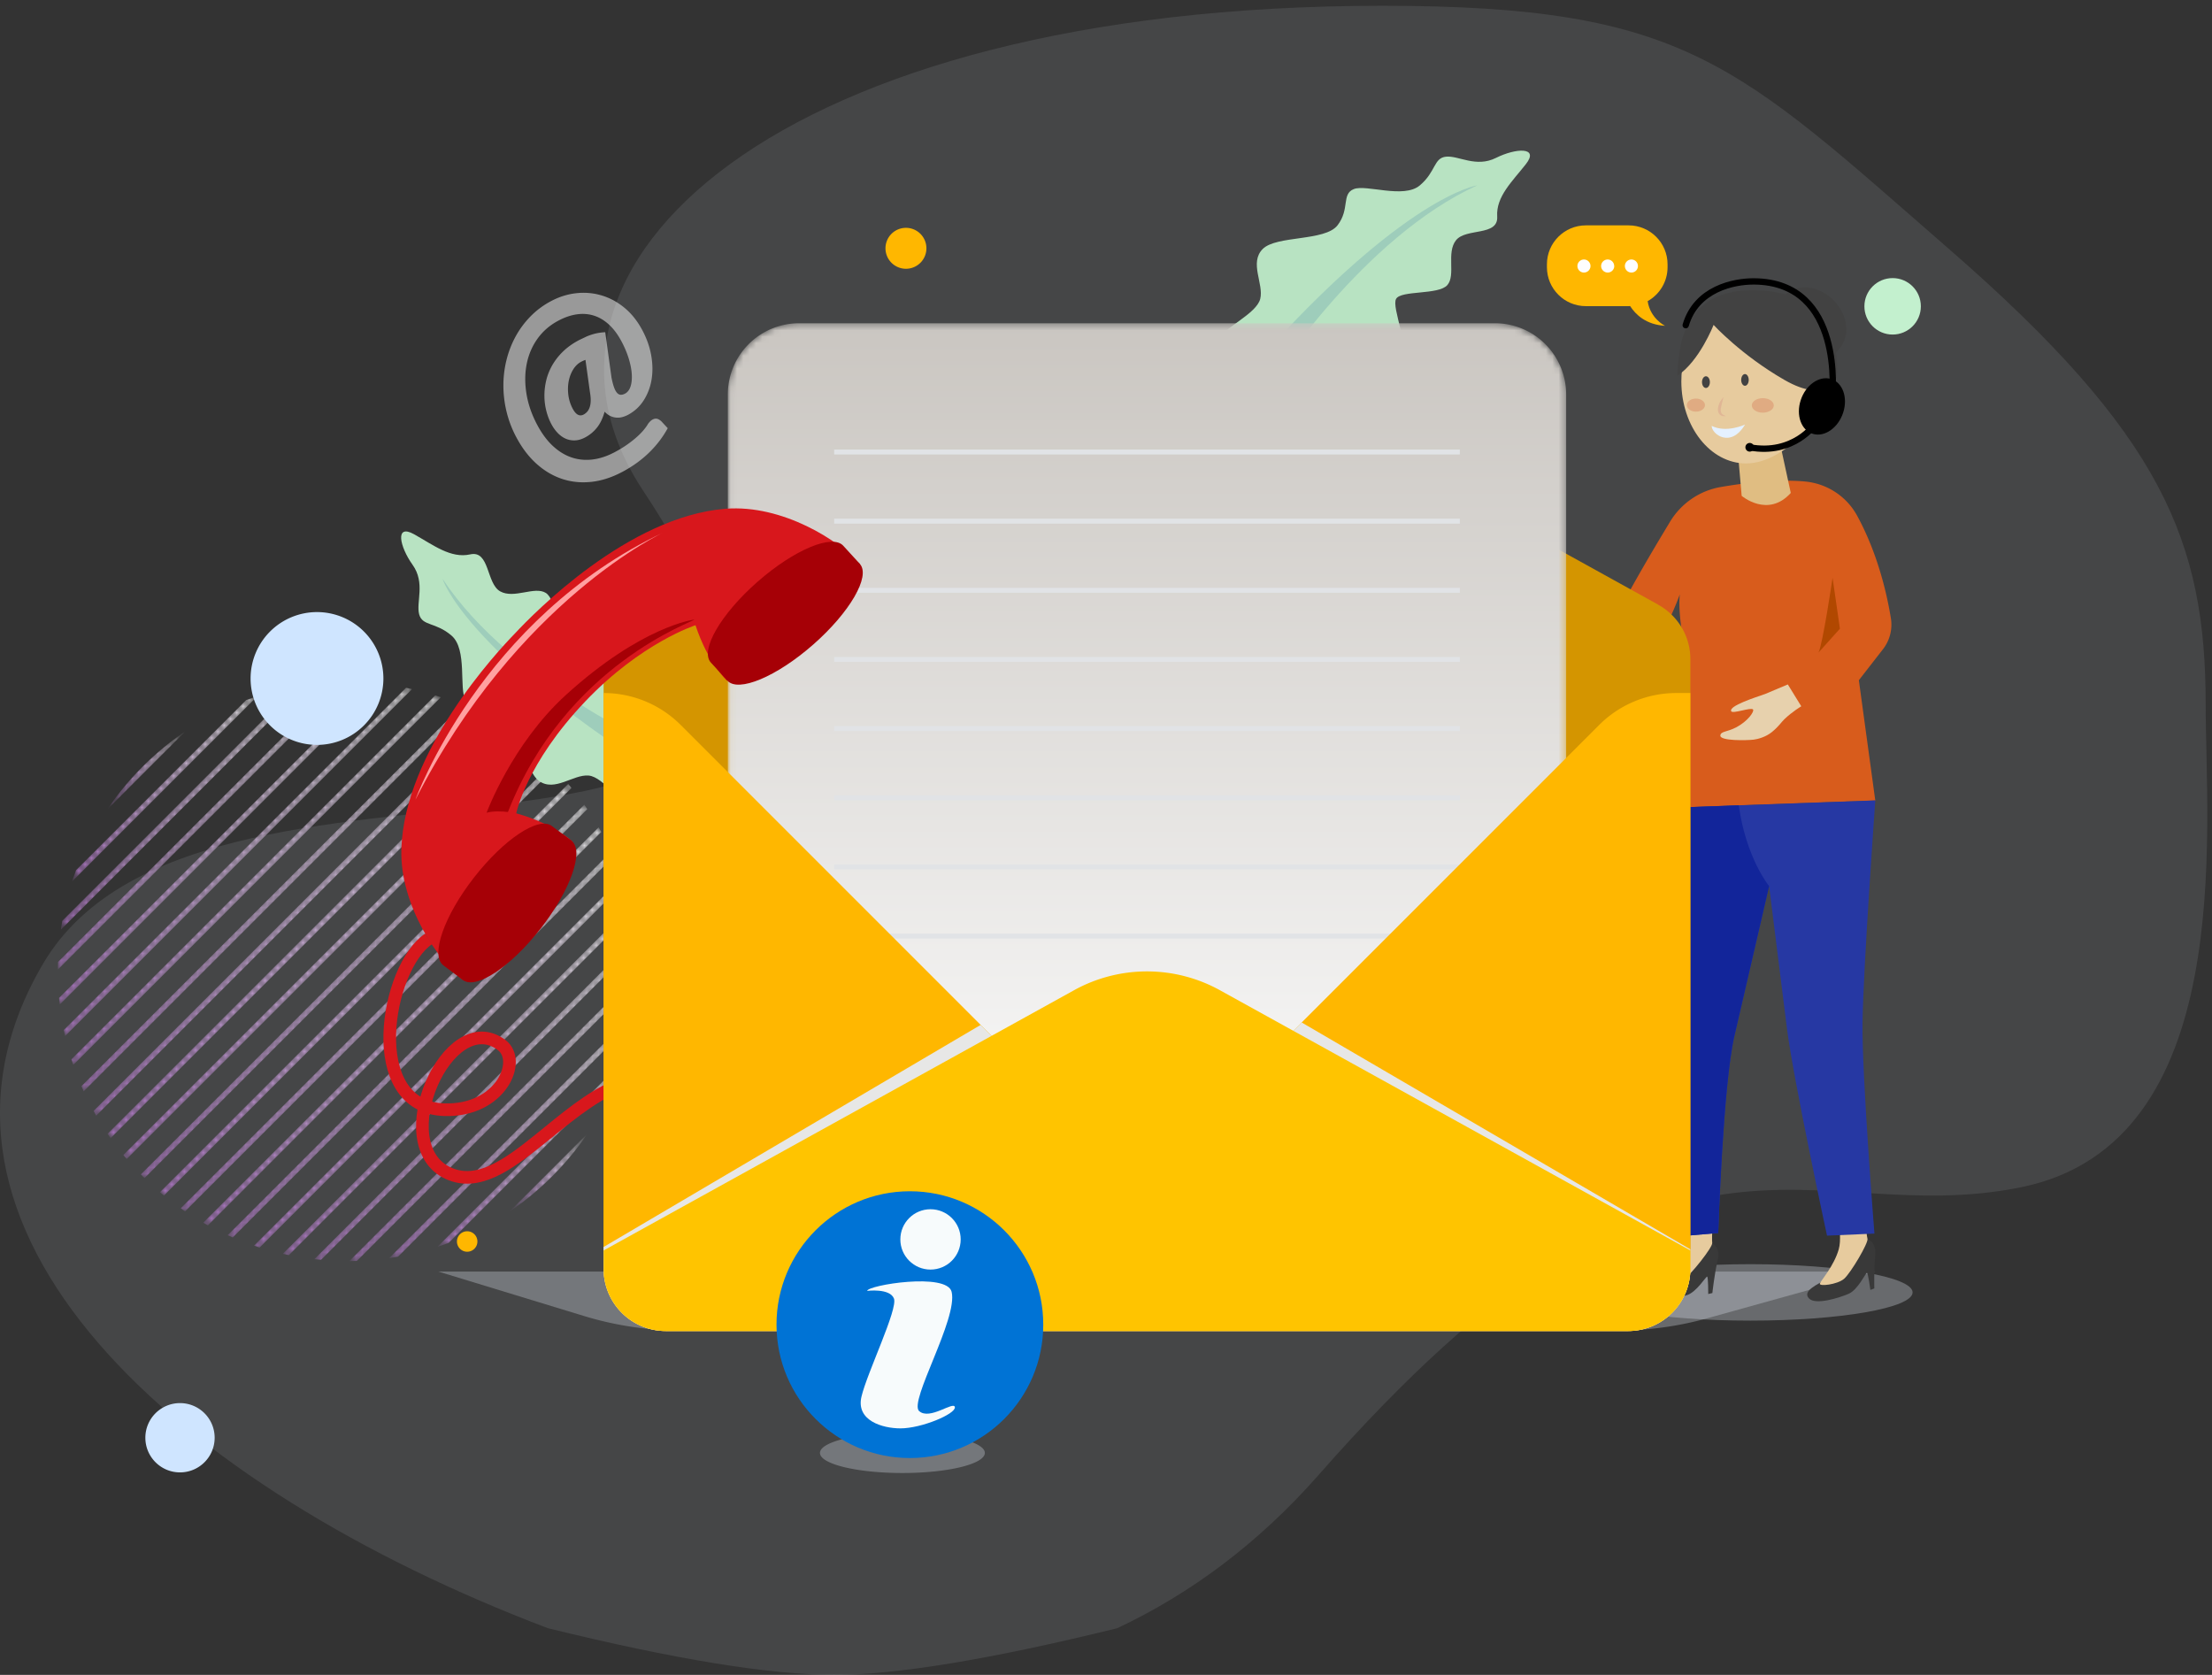 <svg xmlns="http://www.w3.org/2000/svg" xmlns:xlink="http://www.w3.org/1999/xlink" width="350" height="265"><rect width="100%" height="100%" fill="#333333" stroke="none"/><style><![CDATA[.B{fill:#fff}.C{fill:#e7cb9e}.D{fill:#ffb700}.E{fill:#a60006}.F{stroke-linecap:round}]]></style><defs><path d="M45.982.898l-.025 1.19L1.652 46.396.46 46.42 45.982.898z" id="A"/><linearGradient x1="0.001%" y1="50%" x2="99.999%" y2="50%" id="B"><stop stop-color="#ba79d4" offset="0%"/><stop stop-color="#fbfbfb" offset="100%"/></linearGradient><path d="M51.165.84l.11 1.06L1.46 51.713.4 51.604 51.165.84z" id="C"/><linearGradient x1="-0.001%" y1="50%" x2="99.999%" y2="50%" id="D"><stop stop-color="#ba79d4" offset="0%"/><stop stop-color="#fbfbfb" offset="100%"/></linearGradient><path d="M65.157.794l.296.29.29.295L.94 66.18.644 65.89l-.29-.296 64.8-64.8z" id="E"/><linearGradient x1="0%" y1="50%" x2="99.999%" y2="50%" id="F"><stop stop-color="#ba79d4" offset="0%"/><stop stop-color="#fbfbfb" offset="100%"/></linearGradient><path d="M39.112.815l-.227 1.394L1.772 39.324.377 39.55 39.112.815z" id="G"/><linearGradient x1="-0.001%" y1="50%" x2="99.999%" y2="50%" id="H"><stop stop-color="#ba79d4" offset="0%"/><stop stop-color="#fbfbfb" offset="100%"/></linearGradient><path d="M55.796.42l.207.96-54.15 54.15-.96-.208 54.9-54.9z" id="I"/><linearGradient x1="-0%" y1="50%" x2="100%" y2="50%" id="J"><stop stop-color="#ba79d4" offset="0%"/><stop stop-color="#fbfbfb" offset="100%"/></linearGradient><path d="M12.54.693A46.02 46.02 0 0 1 6.981 7.42c-2.1 2.1-4.354 3.95-6.725 5.558" id="K"/><linearGradient x1="-0.004%" y1="50.001%" x2="100.003%" y2="50.001%" id="L"><stop stop-color="#ba79d4" offset="0%"/><stop stop-color="#fbfbfb" offset="100%"/></linearGradient><path d="M58.163.438l.29.877L.877 58.9l-.878-.3L58.163.438z" id="M"/><linearGradient x1="-0.001%" y1="49.999%" x2="100%" y2="49.999%" id="N"><stop stop-color="#ba79d4" offset="0%"/><stop stop-color="#fbfbfb" offset="100%"/></linearGradient><path d="M65.233.162l.533.636L1.273 65.29l-.636-.532L65.233.162z" id="O"/><linearGradient x1="5.96189995e-05%" y1="50%" x2="99.999%" y2="50%" id="P"><stop stop-color="#ba79d4" offset="0%"/><stop stop-color="#fbfbfb" offset="100%"/></linearGradient><path d="M64.13.708l.476.69L.96 65.044.27 64.567 64.13.708z" id="Q"/><linearGradient x1="0.001%" y1="50%" x2="100.001%" y2="50%" id="R"><stop stop-color="#ba79d4" offset="0%"/><stop stop-color="#fbfbfb" offset="100%"/></linearGradient><path d="M62.75.618l.42.747L.926 63.61l-.746-.42L62.75.618z" id="S"/><linearGradient x1="-0%" y1="50%" x2="100%" y2="50%" id="T"><stop stop-color="#ba79d4" offset="0%"/><stop stop-color="#fbfbfb" offset="100%"/></linearGradient><path d="M61.075.822l.36.81-60.242 60.24-.81-.36L61.075.822z" id="U"/><linearGradient x1="6.5695943e-05%" y1="50%" x2="99.999%" y2="50%" id="V"><stop stop-color="#ba79d4" offset="0%"/><stop stop-color="#fbfbfb" offset="100%"/></linearGradient><path d="M30.023.212l-.627 1.794L2.48 28.92l-1.794.627L30.023.212z" id="W"/><linearGradient x1="-0.001%" y1="49.999%" x2="100.001%" y2="49.999%" id="X"><stop stop-color="#ba79d4" offset="0%"/><stop stop-color="#fbfbfb" offset="100%"/></linearGradient><path d="M60.336.533l.81.36L.454 61.584l-.36-.81L60.336.533z" id="Y"/><linearGradient x1="0%" y1="49.999%" x2="99.999%" y2="49.999%" id="Z"><stop stop-color="#ba79d4" offset="0%"/><stop stop-color="#fbfbfb" offset="100%"/></linearGradient><path d="M62.43.624l.746.42L.607 63.614l-.42-.746L62.43.624z" id="a"/><linearGradient x1="-7.04899487e-05%" y1="50%" x2="100%" y2="50%" id="b"><stop stop-color="#ba79d4" offset="0%"/><stop stop-color="#fbfbfb" offset="100%"/></linearGradient><path d="M64.222.1l.69.477-63.86 63.86-.477-.69L64.222.1z" id="c"/><linearGradient x1="0%" y1="50%" x2="100%" y2="50%" id="d"><stop stop-color="#ba79d4" offset="0%"/><stop stop-color="#fbfbfb" offset="100%"/></linearGradient><path d="M64.824.77l.636.532L.863 65.898l-.532-.636L64.824.77z" id="e"/><linearGradient x1="6.00398395e-05%" y1="50%" x2="99.999%" y2="50%" id="f"><stop stop-color="#ba79d4" offset="0%"/><stop stop-color="#fbfbfb" offset="100%"/></linearGradient><path d="M39.225.015L.5 38.75l.227-1.395L37.83.24l1.394-.227z" id="g"/><linearGradient x1="0%" y1="49.999%" x2="100%" y2="49.999%" id="h"><stop stop-color="#ba79d4" offset="0%"/><stop stop-color="#fbfbfb" offset="100%"/></linearGradient><path d="M12.85.092L.567 12.376c1.607-2.37 3.458-4.626 5.558-6.725A46.02 46.02 0 0 1 12.851.092z" id="i"/><linearGradient x1="0.002%" y1="50%" x2="100.003%" y2="50%" id="j"><stop stop-color="#ba79d4" offset="0%"/><stop stop-color="#fbfbfb" offset="100%"/></linearGradient><path d="M57.91.774l.878.3L.626 59.227l-.3-.878L57.91.774z" id="k"/><linearGradient x1="-0.001%" y1="50%" x2="100%" y2="50%" id="l"><stop stop-color="#ba79d4" offset="0%"/><stop stop-color="#fbfbfb" offset="100%"/></linearGradient><path d="M45.537.454L.016 45.975l.024-1.19L44.345.478l1.19-.024z" id="m"/><linearGradient x1="0.001%" y1="50%" x2="100%" y2="50%" id="n"><stop stop-color="#ba79d4" offset="0%"/><stop stop-color="#fbfbfb" offset="100%"/></linearGradient><path d="M29.78.88L.442 30.217l.627-1.795L27.983 1.507 29.78.88z" id="o"/><linearGradient x1="0.001%" y1="50%" x2="100%" y2="50%" id="p"><stop stop-color="#ba79d4" offset="0%"/><stop stop-color="#fbfbfb" offset="100%"/></linearGradient><path d="M54.19.48l.96.207-54.9 54.9-.208-.96L54.19.48z" id="q"/><linearGradient x1="0.001%" y1="50.001%" x2="100%" y2="50.001%" id="r"><stop stop-color="#ba79d4" offset="0%"/><stop stop-color="#fbfbfb" offset="100%"/></linearGradient><path d="M50.02.642l1.058.11L.313 51.516l-.11-1.06L50.02.642z" id="s"/><linearGradient x1="-0.001%" y1="50%" x2="100.001%" y2="50%" id="t"><stop stop-color="#ba79d4" offset="0%"/><stop stop-color="#fbfbfb" offset="100%"/></linearGradient><path d="M11.31.36A11.27 11.27 0 0 0 .044 11.627V135.69h132.65V11.627A11.27 11.27 0 0 0 121.428.359H11.31z" id="u"/><linearGradient x1="50%" y1="100%" x2="50%" y2="-0%" id="v"><stop stop-color="#fbfbfb" offset="0%"/><stop stop-color="#cac6c1" offset="100%"/></linearGradient><path id="w" d="M68.948 36.656h98.997v-.777H68.948z"/></defs><g fill="none" fill-rule="evenodd"><g transform="translate(0 .534)"><path d="M308.5 38.966C274.85 9.67 266.886.38 218.72.38c-95.527 0-140.566 41.095-116.944 76.744 50.25 75.83-68.826 30.15-95.017 74.918-24.573 42.003 21.45 82.85 79.945 105.044 20.02 4.92 35.12 7.38 45.296 7.38 9.837 0 24.76-2.46 44.766-7.38 11.49-5.4 22.29-13.346 31.905-24.287 56.765-64.6 76.99-38.526 111.154-45.494S349 131.08 349 110.966c0-25.848-6.85-42.704-40.5-72z" fill="#eaf4ff" fill-opacity=".1"/><g transform="translate(9.136 106.894)"><g transform="translate(45.681 45.681)"><mask id="x" class="B"><use xlink:href="#A"/></mask><path d="M45.957 2.09l.025-1.19L.46 46.42l1.192-.023L45.957 2.09z" fill="url(#B)" mask="url(#x)"/></g><g transform="translate(40.199 40.199)"><mask id="y" class="B"><use xlink:href="#C"/></mask><path d="M51.275 1.898l-.11-1.06L.4 51.604l1.058.11L51.275 1.898z" fill="url(#D)" mask="url(#y)"/></g><g transform="translate(12.791 12.791)"><mask id="z" class="B"><use xlink:href="#E"/></mask><path d="M.355 65.595l.29.296.295.288 64.802-64.8-.29-.295-.296-.29-64.8 64.8z" fill="url(#F)" mask="url(#z)"/></g><g transform="translate(52.076 52.076)"><mask id="AA" class="B"><use xlink:href="#G"/></mask><path d="M38.886 2.21l.227-1.394L.377 39.55l1.394-.227L38.886 2.21z" fill="url(#H)" mask="url(#AA)"/></g><g transform="translate(34.718 35.631)"><mask id="AB" class="B"><use xlink:href="#I"/></mask><path d="M56.003 1.38l-.207-.96-54.9 54.9.96.208 54.15-54.15z" fill="url(#J)" mask="url(#AB)"/></g><g transform="translate(71.262 71.262)"><mask id="AC" class="B"><use xlink:href="#K"/></mask><path d="M12.54.693L.256 12.977C2.627 11.37 4.88 9.52 6.98 7.42A46.02 46.02 0 0 0 12.539.693" fill="url(#L)" mask="url(#AC)"/></g><g transform="translate(31.063 31.063)"><mask id="AD" class="B"><use xlink:href="#M"/></mask><path d="M58.452 1.315l-.29-.877L-.001 58.6l.878.3L58.452 1.315z" fill="url(#N)" mask="url(#AD)"/></g><g transform="translate(15.532 16.445)"><mask id="AE" class="B"><use xlink:href="#O"/></mask><path d="M.637 64.757l.636.532L65.765.798l-.533-.636L.637 64.757z" fill="url(#P)" mask="url(#AE)"/></g><g transform="translate(19.186 19.186)"><mask id="AF" class="B"><use xlink:href="#Q"/></mask><path d="M64.606 1.4l-.476-.69L.27 64.567l.692.477L64.606 1.4z" fill="url(#R)" mask="url(#AF)"/></g><g transform="translate(22.841 22.841)"><mask id="AG" class="B"><use xlink:href="#S"/></mask><path d="M63.17 1.365l-.42-.747L.18 63.188l.746.42L63.17 1.365z" fill="url(#T)" mask="url(#AG)"/></g><g transform="translate(26.495 26.495)"><mask id="AH" class="B"><use xlink:href="#U"/></mask><path d="M61.435 1.63l-.36-.81-60.69 60.69.81.36L61.435 1.63z" fill="url(#V)" mask="url(#AH)"/></g><g transform="translate(59.385 60.299)"><mask id="AI" class="B"><use xlink:href="#W"/></mask><path d="M29.396 2.006l.627-1.794L.687 29.547l1.794-.627L29.396 2.006z" fill="url(#X)" mask="url(#AI)"/></g><g transform="translate(3.654 3.654)"><mask id="AJ" class="B"><use xlink:href="#Y"/></mask><path d="M61.145.892l-.81-.36L.094 60.775l.36.81L61.145.892z" fill="url(#Z)" mask="url(#AJ)"/></g><g transform="translate(5.482 5.482)"><mask id="AK" class="B"><use xlink:href="#a"/></mask><path d="M63.176 1.045l-.746-.42L.185 62.867l.42.746 62.57-62.568z" fill="url(#b)" mask="url(#AK)"/></g><g transform="translate(7.309 8.223)"><mask id="AL" class="B"><use xlink:href="#c"/></mask><path d="M64.913.578L64.222.1.576 63.747l.477.69L64.913.578z" fill="url(#d)" mask="url(#AL)"/></g><g transform="translate(10.05 10.05)"><mask id="AM" class="B"><use xlink:href="#e"/></mask><path d="M65.46 1.302L64.824.77.332 65.262l.532.636L65.46 1.302z" fill="url(#f)" mask="url(#AM)"/></g><g transform="translate(0 .914)"><mask id="AN" class="B"><use xlink:href="#g"/></mask><path d="M39.225.015L37.83.24.716 37.354.5 38.75 39.225.015z" fill="url(#h)" mask="url(#AN)"/></g><g transform="translate(7.309 8.223)"><mask id="AO" class="B"><use xlink:href="#i"/></mask><path d="M12.85.092a46.02 46.02 0 0 0-6.725 5.558c-2.1 2.1-3.95 4.354-5.558 6.725L12.85.092z" fill="url(#j)" mask="url(#AO)"/></g><g transform="translate(1.827 1.827)"><mask id="AP" class="B"><use xlink:href="#k"/></mask><path d="M58.79 1.063l-.878-.3L.336 58.35l.3.878L58.79 1.063z" fill="url(#l)" mask="url(#AP)"/></g><mask id="AQ" class="B"><use xlink:href="#m"/></mask><path d="M45.537.454l-1.19.024L.04 44.784l-.024 1.19L45.537.454z" fill="url(#n)" mask="url(#AQ)"/><g transform="translate(1.827 1.827)"><mask id="AR" class="B"><use xlink:href="#o"/></mask><path d="M1.07 28.422l-.627 1.795L29.78.88l-1.795.627L1.07 28.422z" fill="url(#p)" mask="url(#AR)"/></g><g transform="translate(.914 .914)"><mask id="AS" class="B"><use xlink:href="#q"/></mask><path d="M55.152.69L54.19.48.043 54.63l.208.96 54.9-54.9z" fill="url(#r)" mask="url(#AS)"/></g><mask id="AT" class="B"><use xlink:href="#s"/></mask><path d="M51.078.75L50.02.642.205 50.457l.11 1.06L51.078.75z" fill="url(#t)" mask="url(#AT)"/></g><path d="M60.664 106.817a10.51 10.51 0 0 1-10.507 10.507 10.51 10.51 0 0 1-10.507-10.507A10.51 10.51 0 0 1 50.157 96.31a10.51 10.51 0 0 1 10.507 10.507m-26.7 120.13c0 3.027-2.455 5.482-5.482 5.482S23 229.975 23 226.948s2.454-5.482 5.482-5.482 5.482 2.454 5.482 5.482" fill="#cfe5ff"/><path d="M100.39 127.617c-1.877-.502-4.824-5.23-7.255-5.443s-5.374 2.65-7.858.844-2.713-9.56-5.555-11.107-4.965.187-6.053-1.64.324-8.043-2.22-10.236-4.627-1.465-5.13-3.383 1.012-4.955-1.04-7.827-2.834-6.543.234-4.832 5.808 3.876 8.896 3.187 2.525 4.595 4.722 5.845 5.457-.864 7.232.253 1.92 7.087 3.41 7.652 7.426-3.574 10.207-2.416-.622 8.69 2.353 9.816l6.597 2.552-8.538 16.735z" fill="#b8e3c2"/><path d="M70.03 91.07s3.35 11.058 33.365 30.278l1.907-3.1s-24.246-10.545-35.27-27.18" fill="#9ecdbb"/><path d="M67.816 148.02c-6.7 4.467-10.496 26.575 2.456 27.022 8.93.308 12.444-7.737 9.09-10.24-8.42-6.286-18.247 15.824-8.42 20.3 4.636 2.108 9.34-1.253 14.408-5.343 7.758-6.26 16.37-14.233 26.906-6.94" stroke="#d8171c" stroke-width="2"/><path d="M155.83 229.35c0 1.754-5.84 3.176-13.044 3.176s-13.044-1.422-13.044-3.176 5.84-3.177 13.044-3.177 13.044 1.423 13.044 3.177m100.225-19.38H107.712a52.42 52.42 0 0 1-15.289-2.279l-23.065-7.038H296.7l-26.588 7.4a52.4 52.4 0 0 1-14.047 1.918" opacity=".3" fill="#e5ebf4"/><path d="M285.548 75.642c-2.953-.257-7.23-.16-13.275.88-3.34.574-6.264 2.585-8.02 5.484-3.113 5.146-7.927 13.302-8.942 16.156 0 0-8.564-1.335-13.394-4.27l-2.135 4.27s4.924 3.4 19.41 8.153c0 0 4.312-6.488 6.6-12.812 0 0-.48 3.506 1.165 9.705 1.302 4.905-1.752 24.047-1.752 24.047l31.517-1.13-2.6-19.035 3.823-4.913a6.33 6.33 0 0 0 1.243-4.906c-.587-3.623-2.03-10.16-5.348-16.227-1.685-3.08-4.807-5.097-8.304-5.4" fill="#d85c1c"/><path d="M291.126 98.938l-1.164-8.055s-1.554 10.58-2.233 11.84l3.397-3.785z" fill="#b14800"/><path d="M279.277 109.275c-1.606.56-5.738 1.877-5.357 2.714.22.483 3.135-.664 3.457-.27.244.297-.794 1.845-2.66 2.827-1.447.76-2.453.602-2.512 1.294-.077.876 4.2.786 5.293.65.61-.076 1.906-.403 2.892-1.22 1.124-.932 1.387-1.47 1.955-2.016 1.255-1.2 2.667-2.038 2.667-2.038l-2.13-3.458-3.605 1.518" fill="#e7d1ad"/><path d="M274.91 70.246l.67 7.673s4.152 3.55 7.77-.458l-2.01-9.276-6.43 2.06z" fill="#e0bd82"/><path d="M286.18 49.714c1.958 1.913 3.514 4.77 3.514 8.786 0 5.928-7.005 14.292-13.42 14.292-5.655 0-10.24-5.813-10.24-12.983 0-5.495 2.726-10.134 6.498-12.086 5.334-2.76 11.07-.53 13.65 1.992" class="C"/><path d="M272.718 62.283l-.156.575-.28 1.202c-.02.207-.03.416.02.58s.134.305.267.393c.068.037.127.084.185.122l.17.067.153.07s-.06.01-.167.018-.27.023-.46-.05c-.1-.02-.185-.102-.29-.164-.083-.082-.184-.187-.23-.3s-.1-.255-.1-.388c-.022-.136-.001-.262.003-.395.068-.513.304-.95.502-1.253.203-.303.388-.467.388-.467" fill="#e0b695"/><path d="M269.773 63.563c0 .57-.642 1.035-1.433 1.035s-1.434-.464-1.434-1.035.64-1.035 1.434-1.035 1.433.463 1.433 1.035m10.89.047c0 .634-.78 1.148-1.74 1.148s-1.74-.514-1.74-1.148.78-1.148 1.74-1.148 1.74.514 1.74 1.148" fill="#e0ab82"/><path d="M302.628 203.952c0 2.466-11.493 4.465-25.672 4.465s-25.67-2-25.67-4.465 11.493-4.465 25.67-4.465 25.672 2 25.672 4.465" fill="#e5ebf4" opacity=".3"/><path d="M295.44 195.536s1.48.304 1.266 2.54-.134 5.243-.134 5.243l-.628.242s-.353-2.682-.54-2.71-1.433 2.7-2.91 3.326-5.197 1.82-6.255.735c-1.16-1.187 1.428-2.267 2.754-3.05s6.447-6.326 6.447-6.326" fill="#393939"/><path d="M290.144 188.36s1.552 6.13.798 8.766-2.776 4.882-2.988 5.41 2.777.18 3.834-.74 3.874-5.688 3.7-6.33-.62-4.892-.456-8.094l-4.89.987z" class="C"/><path d="M270.863 196.19s1.427.5.915 2.685-.833 5.177-.833 5.177l-.655.157s.01-2.706-.173-2.758-1.715 2.528-3.262 2.952-5.46 1.063-6.364-.153c-.99-1.33 1.72-2.055 3.138-2.654s7.233-5.407 7.233-5.407" fill="#393939"/><path d="M266.574 188.37s.72 6.283-.38 8.794-3.404 4.47-3.684 4.96 2.727.55 3.898-.22 4.6-5.118 4.513-5.776.038-4.93.63-8.082l-4.977.324z" class="C"/><path d="M265.208 127.255l-3.037 35.6c-.33 7.867 3.347 32.245 3.347 32.245l6.354-.55s.752-23.367 2.556-31.155l5.494-23.727 2.823 22.524c1.003 8 6.34 32.78 6.34 32.78l7.503-.326s-1.996-25.005-1.885-33.34c.117-8.797 2.022-35.2 2.022-35.2l-31.517 1.13z" fill="#2638a3"/><path d="M265.208 127.255l-3.037 35.6c-.33 7.867 3.347 32.245 3.347 32.245l6.354-.55s.752-23.367 2.556-31.155l5.494-23.727s-3.656-4.444-4.798-12.778l-9.916.355z" fill="#12259a"/><g fill="#424242"><path d="M290.582 59.16s-1.406 4.346-8.255.406-11.19-8.693-11.19-8.693-2.234 5.75-5.748 8.055c0 0 .188-3.975.855-6.085.735-2.32 2.813-7.128 10.03-7.42 16.446-.66 14.31 13.735 14.31 13.735"/><path d="M289.48 56.032s3.792-2.087 2.324-6.375-7.155-6.606-10.1-2.78m-6.2 12.7c0 .513.267.927.596.927s.596-.415.596-.927-.267-.927-.596-.927-.596.415-.596.927m-6.2.348c0 .513.28.927.623.927s.623-.415.623-.927-.28-.927-.623-.927-.623.415-.623.927"/></g><path d="M276.116 66.637s-2.935 1.386-5.275.215c-.05 1.238 2.973 3.648 5.275-.215" fill="#e5f1ff"/><path d="M284.92 62.788c-.78 2.4.092 4.786 1.948 5.328s3.993-.966 4.773-3.368-.09-4.786-1.947-5.328-3.993.967-4.774 3.368" fill="#000"/><path d="M287.244 66.52s-3.387 5.034-10.425 3.725" stroke="#000" class="F"/><path d="M276.98 69.56c-.374-.07-.732.18-.8.552s.18.732.552.8.732-.18.8-.552-.18-.732-.552-.8" fill="#000"/><path d="M289.91 62.174s1.975-18.072-12.347-18.184c-3.268-.026-9.157 1.194-10.837 6.927" stroke="#000" class="F"/><path d="M262.324 95.12l.01-.01-69.307-38.334c-7.18-3.972-15.9-3.972-23.08 0L100.632 95.13c-3.052 1.666-5.125 4.906-5.125 8.63v96.475a9.83 9.83 0 0 0 9.826 9.826h152.303a9.83 9.83 0 0 0 9.827-9.826v-96.475c0-3.73-2.078-6.974-5.14-8.638" fill="#d49500"/><path d="M192.895 53.065c.79-1.776 5.92-3.947 6.51-6.315s-1.775-5.722.396-7.893 9.865-1.184 11.84-3.75.592-4.934 2.565-5.723 7.893 1.58 10.457-.59 2.17-4.342 4.145-4.54 4.735 1.776 7.892.197 6.907-1.776 4.736.987-4.736 5.13-4.538 8.287-4.934 1.776-6.512 3.75 0 5.525-1.38 7.103-7.3.79-8.1 2.17 2.368 7.894.79 10.46-8.485-1.973-10.064.788l-3.55 6.118-15.194-11.05z" fill="#b8e3c2"/><path d="M233.74 28.794s-11.445 1.58-35.123 28.217l2.762 2.368s14.208-22.298 32.36-30.585" fill="#9ecdbb"/></g><g transform="translate(115.116 50.783)"><mask id="AU" class="B"><use xlink:href="#u"/></mask><path d="M11.31.36A11.27 11.27 0 0 0 .044 11.627V135.69h132.65V11.627A11.27 11.27 0 0 0 121.428.359H11.31z" fill="url(#v)" mask="url(#AU)"/></g><g transform="translate(63.04 35.251)"><g fill="#e1e3e6"><use xlink:href="#w"/><use xlink:href="#w" y="10.941"/><use xlink:href="#w" y="21.881"/><path d="M68.948 69.478h98.997V68.7H68.948z"/><use xlink:href="#w" y="43.764"/><use xlink:href="#w" y="54.704"/><use xlink:href="#w" y="65.644"/><use xlink:href="#w" y="76.584"/></g><path d="M189.996 79.453l-72.383 72.378a.4.4 0 0 1-.568 0L44.667 79.453c-3.236-3.235-7.624-5.052-12.2-5.052v91.115a9.83 9.83 0 0 0 9.826 9.826h152.303a9.83 9.83 0 0 0 9.827-9.826V74.4h-2.228c-4.575 0-8.964 1.817-12.2 5.052" class="D"/><path d="M142.922 126.524l-25.31 25.307a.4.4 0 0 1-.568 0l-24.92-24.918-59.668 35.14.01 3.463a9.83 9.83 0 0 0 9.825 9.826h152.304a9.83 9.83 0 0 0 9.826-9.826v-3.096l-61.5-35.895z" fill="#e7e7e6"/><path d="M204.424 165.515v-2.92l-74.438-41.172a23.85 23.85 0 0 0-23.081 0l-74.437 41.172v2.92a9.83 9.83 0 0 0 9.826 9.826h152.303a9.83 9.83 0 0 0 9.827-9.826" fill="#ffc400"/><path d="M51.77 45.244C36.374 46.452 21.41 61.784 18.51 64.9 15.526 67.96.932 83.645.468 99.08c-.27 9.012 5.944 17.792 9.728 20.72l17.4-21.852s-2.808-2.797-8.948-4.514c0 0 1.52-7.844 10.93-17.72 8.88-9.32 17.427-12.04 17.427-12.04 2.01 6.05 4.94 8.72 4.94 8.72l21-18.432c-3.105-3.638-12.176-9.423-21.164-8.718" fill="#d8171c"/><g class="E"><path d="M27.382 97.774l-3.105-2.33c-2.047-1.597-7.552 2.04-12.297 8.122s-6.935 12.307-4.89 13.903l3.105 2.33 17.186-22.026z"/><path d="M22.494 111.677c-4.745 6.082-10.252 9.72-12.297 8.123s.143-7.822 4.89-13.903 10.25-9.72 12.297-8.123-.143 7.822-4.89 13.903"/><path d="M73.026 53.986l-2.618-2.867c-1.712-1.95-7.8.597-13.596 5.687s-9.107 10.8-7.394 12.75l2.617 2.867 21-18.437z"/><path d="M65.63 66.734c-5.796 5.092-11.883 7.638-13.596 5.69s1.598-7.658 7.395-12.75 11.883-7.637 13.596-5.688-1.598 7.658-7.395 12.75"/></g><path d="M2.694 91.267s10.353-28.73 39.34-42.316c0 0-23.165 10.61-39.34 42.316" fill="#ffa1a1"/><path d="M46.82 62.775s-8.256.965-20.315 11.927c-8.54 7.765-12.553 18.635-12.553 18.635 1.08-.288 2.41-.227 3.38-.114 9.175-23.438 29.542-30.14 29.5-30.448-.19-1.14 0 0 0 0" class="E"/><path d="M29.6 21.685a5.22 5.22 0 0 0-.685.303c-.502.266-.925.674-1.264 1.223s-.576 1.168-.707 1.856-.15 1.412-.056 2.174a6.23 6.23 0 0 0 .684 2.164c.512.964 1.092 1.274 1.74.93.198-.106.382-.25.546-.43s.298-.414.397-.695.157-.616.17-1.007-.024-.85-.116-1.378l-.712-5.14zm4.1 2.72c.132.682.273 1.224.42 1.63s.312.7.49.887.373.284.576.29.428-.054.67-.183c.408-.217.7-.596.876-1.138s.238-1.19.193-1.935-.206-1.565-.477-2.457-.65-1.795-1.14-2.718c-.573-1.08-1.223-1.96-1.953-2.64s-1.52-1.16-2.375-1.44-1.76-.353-2.715-.222-1.944.468-2.96 1.007c-1.373.728-2.48 1.7-3.322 2.888s-1.405 2.534-1.692 4.008-.295 3.033-.027 4.677.83 3.273 1.685 4.886c.735 1.383 1.563 2.505 2.49 3.364s1.913 1.465 2.968 1.818 2.154.462 3.302.324 2.314-.523 3.498-1.15c.766-.406 1.443-.82 2.033-1.238s1.1-.826 1.53-1.215.788-.756 1.068-1.1.5-.64.628-.886c.216-.302.423-.52.622-.65s.386-.206.567-.22.348.02.507.102.302.186.433.304l1.02 1.1c-.34.624-.738 1.244-1.196 1.864s-.982 1.225-1.573 1.82-1.254 1.165-1.993 1.71a19.41 19.41 0 0 1-2.442 1.527c-1.655.877-3.29 1.402-4.906 1.573s-3.15.016-4.606-.468-2.807-1.28-4.048-2.395S19.54 35.6 18.64 33.9a17.09 17.09 0 0 1-1.533-4.031 17.63 17.63 0 0 1-.496-4.146c.001-1.377.167-2.727.5-4.052a15.48 15.48 0 0 1 1.452-3.718c.635-1.157 1.423-2.21 2.36-3.165s2.014-1.753 3.23-2.397c1.3-.69 2.64-1.106 4.017-1.253a10.05 10.05 0 0 1 4.008.362c1.293.388 2.496 1.042 3.61 1.963s2.055 2.11 2.827 3.566c.694 1.31 1.158 2.64 1.392 3.993s.247 2.63.04 3.835a8.63 8.63 0 0 1-1.252 3.261c-.627.97-1.454 1.728-2.48 2.272a4.17 4.17 0 0 1-.919.356c-.32.082-.638.107-.957.074a2.79 2.79 0 0 1-.937-.268c-.306-.146-.598-.367-.875-.663-.295 1.042-.7 1.885-1.218 2.528a5.94 5.94 0 0 1-1.861 1.541c-.556.294-1.094.45-1.613.47s-1.008-.07-1.464-.27-.877-.502-1.264-.9-.725-.877-1.02-1.432c-.34-.64-.604-1.34-.794-2.107a9.86 9.86 0 0 1-.291-2.353c-.003-.804.092-1.616.288-2.438s.513-1.617.95-2.386a9.84 9.84 0 0 1 1.699-2.17c.694-.676 1.534-1.276 2.52-1.8l1.204-.578a9.41 9.41 0 0 1 1.041-.371 7.76 7.76 0 0 1 .955-.213 9.82 9.82 0 0 1 .965-.1l.98 7.092z" fill-opacity=".5" class="B"/><path d="M83.544 4.036a3.24 3.24 0 0 1-3.238 3.238 3.24 3.24 0 0 1-3.238-3.238A3.24 3.24 0 0 1 80.306.798a3.24 3.24 0 0 1 3.238 3.238M12.5 161.18a1.62 1.62 0 0 1-1.619 1.619 1.62 1.62 0 0 1-1.619-1.619 1.62 1.62 0 0 1 1.619-1.619 1.62 1.62 0 0 1 1.619 1.619" class="D"/><path d="M240.893 13.216c0 2.467-2 4.467-4.467 4.467s-4.466-2-4.466-4.467 2-4.467 4.466-4.467 4.467 2 4.467 4.467" fill="#c3f0ce"/><path d="M102.032 174.336c0 11.655-9.45 21.104-21.104 21.104s-21.104-9.45-21.104-21.104 9.45-21.105 21.104-21.105 21.104 9.45 21.104 21.105" fill="#0073d5"/><path d="M82.394 188.01c-1.67-1.52 6.17-14.606 5.14-18.866-.748-3.104-13.24-1.065-13.368-.153 0 0 3.6-.457 4.242 1.217s-4.242 11.716-5.14 15.52 3.34 5.02 6.17 5.02c3.342 0 8.74-2.282 8.61-3.348s-3.984 2.13-5.654.608m1.8-22.385c2.636 0 4.774-2.137 4.774-4.774s-2.138-4.773-4.774-4.773-4.774 2.137-4.774 4.773 2.137 4.774 4.774 4.774" fill="#f7fbfc"/><path d="M200.814 7.023V6.57c0-3.404-2.76-6.164-6.164-6.164h-6.76c-3.404 0-6.164 2.76-6.164 6.164v.454c0 3.404 2.76 6.164 6.164 6.164h6.76c.08 0 .16-.01.24-.013.868 1.35 2.517 2.942 5.52 3.123 0 0-2.327-1.13-2.744-3.9 1.877-1.056 3.148-3.065 3.148-5.373" class="D"/><path d="M188.62 6.84c0 .57-.463 1.033-1.034 1.033s-1.033-.462-1.033-1.033.463-1.033 1.033-1.033 1.034.462 1.034 1.033m3.76 0c0 .57-.463 1.033-1.034 1.033S190.3 7.4 190.3 6.84a1.04 1.04 0 0 1 1.034-1.033c.57 0 1.034.462 1.034 1.033m3.76 0c0 .57-.462 1.033-1.033 1.033a1.04 1.04 0 0 1-1.035-1.033 1.04 1.04 0 0 1 1.034-1.033c.57 0 1.033.462 1.033 1.033" fill="#fefefe"/></g></g></svg>